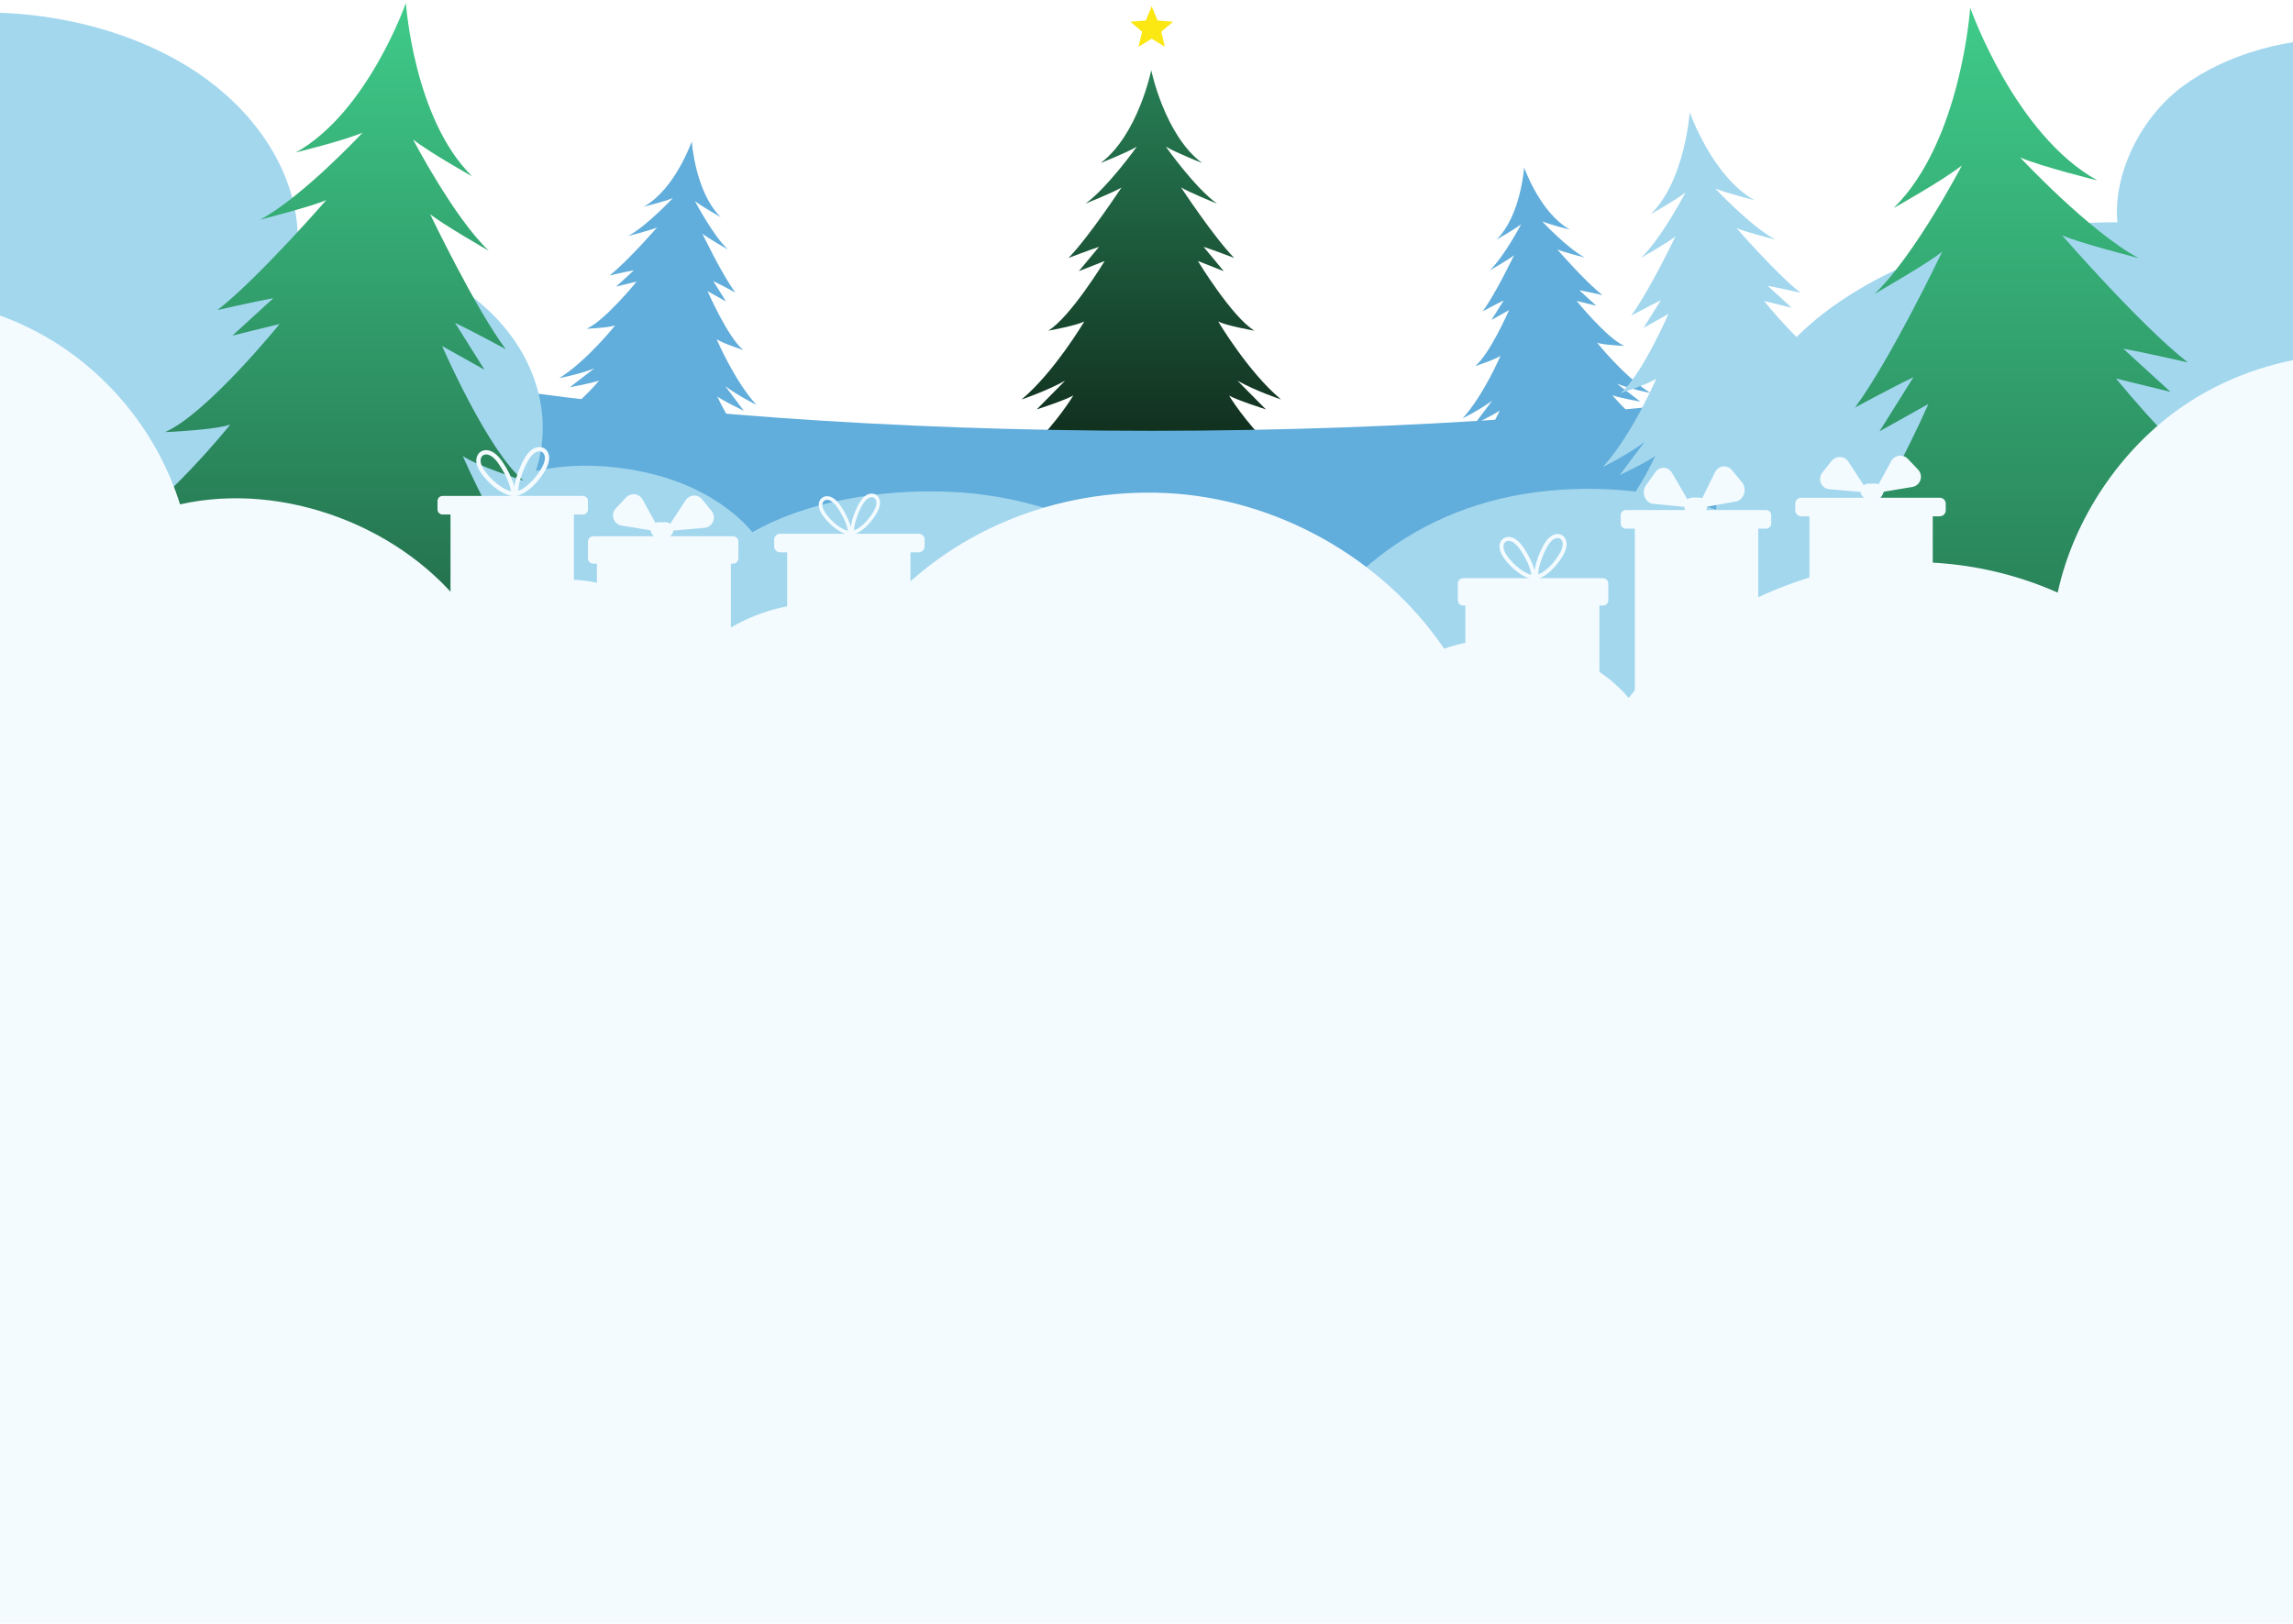 <?xml version="1.0" encoding="UTF-8"?> <svg xmlns="http://www.w3.org/2000/svg" width="1920" height="1360" viewBox="0 0 1920 1360" fill="none"><g filter="url(#filter0_d_1759_798)"><path d="M702.203 261.047L690.233 259.542L690.63 256.393L699.101 257.458L693.694 251.201L690.804 236.863L693.917 236.235L696.643 249.757L711.757 267.245L711.23 259.659L714.399 259.439L715.219 271.249L722.233 279.364C728.239 272.961 735.632 267.88 743.932 264.585C734.411 258.116 728.154 247.2 728.154 234.822C728.154 228.179 729.964 221.961 733.105 216.621L723.723 220.143L720.699 212.095L732.107 207.814L720.915 178.006L758.508 163.892L769.7 193.698L781.105 189.418L784.126 197.464L775.486 200.71C786.064 204.235 794.453 212.537 798.096 223.062L820.102 220.297L799.868 230.99C800.001 232.25 800.072 233.527 800.072 234.822C800.072 246.603 794.407 257.064 785.649 263.622C795.352 266.961 803.938 272.695 810.681 280.142L815.66 276.123L818.548 262.468L821.656 263.126L819.574 272.961L839.256 257.071L841.739 246.675L844.826 247.412L842.092 258.861L827.956 270.273L836.396 271.118L836.081 274.277L824.438 273.115L812.744 282.554C821.169 292.904 826.225 306.103 826.225 320.488C826.225 353.699 799.302 380.622 766.091 380.622C732.877 380.622 705.954 353.699 705.954 320.488C705.954 305.729 711.279 292.22 720.103 281.757L702.203 261.047Z" fill="white"></path></g><g filter="url(#filter1_d_1759_798)"><path d="M1133.72 387.498L1117.95 381.577L1156.12 279.914C1160.44 268.415 1154.6 255.548 1143.1 251.232C1137.53 249.14 1131.48 249.343 1126.06 251.803C1120.64 254.263 1116.5 258.687 1114.41 264.255L1109.83 276.479L1094.06 270.56L1098.65 258.339C1102.32 248.554 1109.58 240.787 1119.1 236.468C1128.61 232.147 1139.24 231.796 1149.02 235.465C1169.21 243.045 1179.47 265.642 1171.89 285.833L1133.72 387.498Z" fill="white"></path></g><g filter="url(#filter2_d_1759_798)"><path d="M917.641 132.498C917.641 132.498 939.262 124.008 947.909 118.825C947.909 118.825 923.605 152.921 904.95 166.531C904.95 166.531 929.577 156.548 935.043 153.04C935.043 153.04 908.027 194.16 890.711 212.03C890.711 212.03 907.019 205.795 916.246 202.744L899.339 223.107L920.96 214.616C920.96 214.616 892.456 261.485 873.756 272.952C873.756 272.952 897.609 268.703 903.968 265.176C903.968 265.176 878.768 307.688 851.373 330.592C851.373 330.592 872.662 323.359 887.85 314.824L864.053 338.904C864.053 338.904 887.835 331.262 894.718 327.188C894.718 327.188 881.425 349.441 860.403 369.532L1059.62 369.491C1038.47 349.385 1025.15 327.329 1025.15 327.329C1032.2 331.291 1055.94 338.837 1055.94 338.837L1032.21 314.854C1047.4 323.471 1068.63 330.532 1068.63 330.532C1041.18 307.699 1015.99 265.165 1015.99 265.165C1022.32 268.785 1046.35 272.93 1046.35 272.93C1027.53 261.53 999.037 214.598 999.037 214.598L1020.65 223.081L1003.79 202.706C1012.97 205.731 1029.36 212 1029.36 212C1012.01 194.138 984.888 152.895 984.888 152.895C990.324 156.533 1015.01 166.56 1015.01 166.56C996.325 153.014 972.208 118.854 972.208 118.854C980.71 123.859 1002.51 132.517 1002.51 132.517C971.11 109.051 959.975 54.789 959.975 54.789C959.975 54.789 948.954 108.976 917.641 132.498Z" fill="url(#paint0_linear_1759_798)"></path></g><g filter="url(#filter3_d_1759_798)"><path d="M960.349 1.218L965.298 13.18L978.205 14.192L968.357 22.593L971.385 35.184L960.349 28.412L949.313 35.184L952.341 22.593L942.493 14.192L955.401 13.18L960.349 1.218Z" fill="#FBE712"></path></g><g filter="url(#filter4_d_1759_798)"><path d="M1251.76 339.77C1247.1 343.338 1230.68 351.169 1230.68 351.169L1245.49 331.48C1235.35 339.192 1220.68 346.402 1220.68 346.402C1238.27 327.177 1252.38 294.003 1252.38 294.003C1248.05 297.188 1231.2 302.609 1231.2 302.609C1243.61 292.419 1259.59 255.709 1259.59 255.709L1244.85 263.953L1255.09 247.623C1248.75 250.668 1237.47 256.773 1237.47 256.773C1248.3 242.15 1263.77 209.744 1263.77 209.744C1260.21 212.853 1243.36 222.515 1243.36 222.515C1255.57 210.862 1269.7 183.775 1269.7 183.775C1263.96 188.324 1249.13 196.614 1249.13 196.614C1269.49 176.626 1272.2 136.221 1272.2 136.221C1272.2 136.221 1285.56 174.447 1310.51 188.289C1310.51 188.289 1294.01 184.248 1287.27 181.392C1287.27 181.392 1308.11 203.735 1322.97 211.718C1322.97 211.718 1304.16 206.894 1299.9 204.845C1299.9 204.845 1323.45 231.957 1337.78 243.169C1337.78 243.169 1325.28 240.288 1318.35 239.041L1332.58 252.053L1316.18 248.034C1316.18 248.034 1341.35 279.163 1356.03 285.678C1356.03 285.678 1338.34 284.942 1333.33 283.024C1333.33 283.024 1355.76 311.241 1377.84 325.085C1377.84 325.085 1361.77 322.045 1349.95 317.314L1369.47 332.346C1369.47 332.346 1351.55 329.171 1346.11 326.973C1346.11 326.973 1357.95 341.734 1375.18 354.207L1231 373.763C1244.29 357.15 1251.76 339.77 1251.76 339.77Z" fill="#61ADDB"></path><path d="M596.701 328.086C601.588 331.831 618.822 340.05 618.822 340.05L603.281 319.386C613.922 327.479 629.326 335.047 629.326 335.047C610.86 314.869 596.053 280.052 596.053 280.052C600.591 283.394 618.281 289.084 618.281 289.084C605.251 278.39 588.485 239.861 588.485 239.861L603.955 248.513L593.203 231.374C599.861 234.571 611.7 240.978 611.7 240.978C600.336 225.63 584.092 191.619 584.092 191.619C587.828 194.882 605.514 205.023 605.514 205.023C592.706 192.792 577.871 164.364 577.871 164.364C583.896 169.138 599.457 177.838 599.457 177.838C578.09 156.861 575.253 114.454 575.253 114.454C575.253 114.454 561.221 154.573 535.039 169.102C535.039 169.102 552.356 164.86 559.434 161.862C559.434 161.862 537.563 185.312 521.959 193.691C521.959 193.691 541.708 188.628 546.178 186.477C546.178 186.477 521.461 214.933 506.421 226.7C506.421 226.7 519.539 223.676 526.807 222.368L511.879 236.024L529.092 231.806C529.092 231.806 502.671 264.477 487.264 271.314C487.264 271.314 505.83 270.542 511.093 268.529C511.093 268.529 487.548 298.144 464.375 312.674C464.375 312.674 481.237 309.483 493.65 304.517L473.166 320.295C473.166 320.295 491.967 316.962 497.676 314.655C497.676 314.655 485.253 330.147 467.166 343.238L618.493 363.763C604.547 346.327 596.701 328.086 596.701 328.086Z" fill="#61ADDB"></path><path d="M960.001 356.794C524.145 356.794 151.388 295.494 0 208.815V516.627H1920V208.815C1768.61 295.494 1395.86 356.794 960.001 356.794Z" fill="#61ADDB"></path></g><g filter="url(#filter5_d_1759_798)"><path d="M-43.984 7.509C28.596 1.783 104.069 19.508 158.449 55.051C212.829 90.595 245.25 143.39 245.413 196.662C309.015 199.271 369.298 220.905 407.36 258.181C445.419 295.457 459.471 345.24 444.701 390.458C477.79 382.993 514.954 385.456 547.369 394.355C579.784 403.258 607.937 420.202 626.073 441.733C671.262 415.857 733.137 405.577 790.491 407.848C847.845 410.117 903.785 428.05 944.873 457.339C971.751 440.291 1014.63 429.105 1049.9 432.674C1085.18 436.241 1117.95 451.382 1137.46 473.121C1172.24 441.998 1218.19 418.561 1271.88 409.74C1325.57 400.918 1383.25 405.615 1432.95 422.855C1436.47 359.661 1470.72 294.454 1533.36 250.742C1596 207.027 1682.33 181.9 1769 182.15C1765.1 144.102 1786.83 95.605 1823.47 68.389C1860.11 41.17 1913.21 26.203 1965.42 28.377V696.847H-85.269L-43.984 7.509Z" fill="#A3D7EE"></path><path d="M1381.95 377.828C1375.37 382.875 1352.14 393.951 1352.14 393.951L1373.08 366.104C1358.75 377.01 1337.99 387.209 1337.99 387.209C1362.87 360.018 1382.82 313.099 1382.82 313.099C1376.71 317.605 1352.87 325.272 1352.87 325.272C1370.43 310.857 1393.02 258.938 1393.02 258.938L1372.18 270.598L1386.67 247.502C1377.69 251.81 1361.74 260.446 1361.74 260.446C1377.05 239.761 1398.94 193.93 1398.94 193.93C1393.91 198.327 1370.07 211.992 1370.07 211.992C1387.33 195.511 1407.33 157.201 1407.33 157.201C1399.21 163.634 1378.24 175.358 1378.24 175.358C1407.03 147.09 1410.85 89.943 1410.85 89.943C1410.85 89.943 1429.76 144.007 1465.05 163.585C1465.05 163.585 1441.71 157.87 1432.17 153.83C1432.17 153.83 1461.64 185.432 1482.67 196.721C1482.67 196.721 1456.06 189.898 1450.04 187C1450.04 187 1483.34 225.346 1503.61 241.203C1503.61 241.203 1485.93 237.129 1476.14 235.367L1496.26 253.769L1473.06 248.084C1473.06 248.084 1508.66 292.11 1529.43 301.324C1529.43 301.324 1504.41 300.284 1497.32 297.573C1497.32 297.573 1529.04 337.479 1560.27 357.059C1560.27 357.059 1537.55 352.759 1520.82 346.068L1548.42 367.329C1548.42 367.329 1523.09 362.838 1515.4 359.729C1515.4 359.729 1532.13 380.606 1556.51 398.247L1352.58 425.905C1371.38 402.409 1381.95 377.828 1381.95 377.828Z" fill="#A3D7EE"></path></g><path d="M1592.94 571.852C1580.01 581.764 1534.4 603.514 1534.4 603.514L1575.53 548.828C1547.36 570.248 1506.6 590.275 1506.6 590.275C1555.47 536.873 1585.54 453.838 1585.54 453.838C1573.54 462.681 1535.83 468.633 1535.83 468.633C1570.31 440.323 1614.68 338.354 1614.68 338.354L1573.74 361.253L1602.2 315.893C1584.58 324.354 1553.24 341.313 1553.24 341.313C1583.32 300.692 1626.31 210.679 1626.31 210.679C1616.43 219.315 1569.62 246.152 1569.62 246.152C1603.51 213.783 1642.78 138.542 1642.78 138.542C1626.83 151.177 1585.65 174.204 1585.65 174.204C1642.2 118.686 1649.71 6.45 1649.71 6.45C1649.71 6.45 1686.84 112.632 1756.14 151.079C1756.14 151.079 1710.31 139.856 1691.57 131.923C1691.57 131.923 1749.46 193.989 1790.75 216.158C1790.75 216.158 1738.49 202.76 1726.65 197.068C1726.65 197.068 1792.07 272.38 1831.88 303.521C1831.88 303.521 1797.16 295.52 1777.92 292.06L1817.43 328.201L1771.87 317.034C1771.87 317.034 1841.8 403.501 1882.58 421.601C1882.58 421.601 1833.44 419.556 1819.51 414.229C1819.51 414.229 1881.83 492.606 1943.16 531.063C1943.16 531.063 1898.53 522.618 1865.68 509.474L1919.89 551.228C1919.89 551.228 1870.13 542.412 1855.02 536.306C1855.02 536.306 1887.9 621.79 1935.77 656.436L1535.26 710.758C1572.18 664.61 1592.94 571.852 1592.94 571.852Z" fill="url(#paint1_linear_1759_798)"></path><g filter="url(#filter6_d_1759_798)"><path d="M385.029 495.996C396.228 504.578 435.719 523.408 435.719 523.408L400.109 476.06C424.491 494.606 459.79 511.944 459.79 511.944C417.475 465.707 383.546 385.925 383.546 385.925C393.942 393.584 434.479 406.624 434.479 406.624C404.622 382.113 366.206 293.823 366.206 293.823L401.654 313.649L377.014 274.376C392.271 281.699 419.399 296.386 419.399 296.386C393.36 261.215 356.134 183.275 356.134 183.275C364.697 190.756 405.225 213.991 405.225 213.991C375.875 185.964 341.879 120.819 341.879 120.819C355.686 131.761 391.346 151.697 391.346 151.697C342.382 103.627 335.879 6.45 335.879 6.45C335.879 6.45 303.728 98.385 243.73 131.675C243.73 131.675 283.408 121.956 299.63 115.088C299.63 115.088 249.513 168.827 213.755 188.022C213.755 188.022 259.012 176.419 269.256 171.494C269.256 171.494 212.616 236.702 178.148 263.663C178.148 263.663 208.208 256.736 224.864 253.739L190.654 285.032L230.101 275.363C230.101 275.363 169.557 350.232 134.25 365.903C134.25 365.903 176.794 364.132 188.856 359.519C188.856 359.519 134.901 427.382 81.798 460.677C81.798 460.677 120.44 453.366 148.884 441.985L101.946 478.139C101.946 478.139 145.027 470.506 158.107 465.218C158.107 465.218 129.644 500.716 88.197 530.714L434.968 577.749C403.008 537.794 385.029 495.996 385.029 495.996Z" fill="url(#paint2_linear_1759_798)"></path></g><g filter="url(#filter7_d_1759_798)"><path d="M520.282 412.605L511.6 421.809C506.928 426.839 509.735 435.059 516.581 436.192L548.995 441.505L534.097 414.449C532.458 411.458 529.484 409.903 526.567 409.873C524.21 409.961 522.017 410.737 520.282 412.605Z" fill="#F4FBFF"></path><path d="M570.041 415.046L553.131 440.897L585.853 438.054C592.765 437.443 596.188 429.458 591.912 424.088L583.956 414.253C582.245 412.105 579.72 410.981 577.345 410.991C574.541 411.091 571.733 412.447 570.041 415.046Z" fill="#F4FBFF"></path><path d="M547.3 433.338C543.77 433.338 540.848 436.203 540.848 439.785C540.848 443.367 543.77 446.232 547.3 446.232H553.366C556.896 446.232 559.819 443.367 559.819 439.785C559.819 436.203 556.896 433.338 553.366 433.338H547.3Z" fill="#F4FBFF"></path><path d="M608.018 577.749H495.819V460.172H608.018V577.749Z" fill="#F4FBFF"></path><path d="M492.837 445.145C490.29 445.145 488.332 447.102 488.332 449.646V463.638C488.332 466.084 490.29 468.041 492.837 468.041H609.761C612.307 468.041 614.265 466.084 614.265 463.638V449.646C614.265 447.102 612.307 445.145 609.761 445.145H492.837Z" fill="#F4FBFF"></path><path d="M1614.35 422.986H1511.12V538.958H1614.35V422.986Z" fill="#F4FBFF"></path><path d="M1504.24 412.859C1501.51 412.859 1499.25 415.052 1499.25 417.777V423.493C1499.25 426.218 1501.51 428.411 1504.24 428.411H1620.24C1622.97 428.411 1625.23 426.218 1625.23 423.493V417.777C1625.23 415.052 1622.97 412.859 1620.24 412.859H1504.24Z" fill="#F4FBFF"></path><path d="M1579.62 382.105L1569.05 401.517C1568.27 401.207 1567.34 401.052 1566.41 401.052H1560.5C1558.95 401.052 1557.7 401.517 1556.61 402.449L1543.71 382.727C1540.6 377.757 1533.46 377.447 1529.73 381.95L1521.95 391.734C1517.6 397.169 1521.02 405.244 1527.86 405.71L1553.97 408.04C1554.28 411.301 1557.08 413.941 1560.5 413.941H1566.41C1569.98 413.941 1572.62 411.301 1572.93 407.885L1597.18 403.847C1604.02 402.76 1606.82 394.529 1602.15 389.404L1593.6 380.397C1591.9 378.534 1589.56 377.602 1587.23 377.602C1584.28 377.602 1581.33 379.155 1579.62 382.105Z" fill="#F4FBFF"></path><path d="M1468.24 433.277H1364.93V598.03H1468.24V433.277Z" fill="#F4FBFF"></path><path d="M1357.34 423.166C1355.01 423.166 1353.08 425.027 1353.08 427.42V434.531C1353.08 436.857 1355.01 438.718 1357.34 438.718H1474.81C1477.14 438.718 1479.07 436.857 1479.07 434.531V427.42C1479.07 425.027 1477.14 423.166 1474.81 423.166H1357.34Z" fill="#F4FBFF"></path><path d="M1432.01 391.488L1417.1 421.859L1449.66 415.958C1456.37 414.662 1459.19 405.334 1454.45 399.746L1446.01 389.536C1444.23 387.459 1441.94 386.601 1439.62 386.515C1436.68 386.56 1433.68 388.303 1432.01 391.488Z" fill="#F4FBFF"></path><path d="M1382.11 391.471L1374.37 402.239C1369.95 408.303 1373.46 417.331 1380.33 417.941L1413.01 421.183L1396.11 392.199C1394.39 389.304 1391.73 387.751 1388.95 387.758C1386.34 387.9 1383.83 388.957 1382.11 391.471Z" fill="#F4FBFF"></path><path d="M1413.19 412.735C1409.43 412.735 1406.35 415.813 1406.35 419.57V420.309C1406.35 424.126 1409.43 427.144 1413.19 427.144H1418.49C1422.25 427.144 1425.33 424.126 1425.33 420.309V419.57C1425.33 415.813 1422.25 412.735 1418.49 412.735H1413.19Z" fill="#F4FBFF"></path><path d="M758.373 581.949H655.141V453.232H758.373V581.949Z" fill="#F4FBFF"></path><path d="M649.222 443.024C646.495 443.024 644.233 445.217 644.233 447.942V453.658C644.233 456.383 646.495 458.576 649.222 458.576H765.228C767.955 458.576 770.216 456.383 770.216 453.658V447.942C770.216 445.217 767.955 443.024 765.228 443.024H649.222Z" fill="#F4FBFF"></path><path d="M721.751 410.5C719.659 411.719 718.089 413.566 716.834 415.274C714.602 418.305 709.335 429.038 708.359 437.297C706.406 429.213 699.953 419.142 697.373 416.424C695.908 414.89 694.129 413.218 691.897 412.277C689.281 411.197 686.421 411.406 684.468 412.834C682.48 414.228 681.399 416.807 681.573 419.595C681.748 422.069 682.864 424.334 683.806 425.972C686.177 430.154 696.082 442.106 707.138 443.953L708.707 444.232L708.742 443.814L708.847 444.232L710.347 443.779C721.123 440.643 729.564 427.575 731.412 423.184C732.179 421.407 733.016 419.072 732.877 416.563C732.737 413.81 731.342 411.371 729.25 410.186C728.273 409.663 727.122 409.385 725.971 409.385C724.576 409.385 723.111 409.768 721.751 410.5ZM719.24 417.051C720.391 415.553 721.647 414.054 723.251 413.148C724.018 412.695 724.89 412.451 725.692 412.416C726.46 412.347 727.192 412.486 727.785 412.834C728.971 413.497 729.773 415.03 729.877 416.737C729.982 418.619 729.285 420.536 728.657 422.034C726.634 426.808 719.414 436.914 711.184 440.294C710.905 433.116 716.799 420.361 719.24 417.051ZM686.421 424.508C685.619 423.114 684.712 421.267 684.573 419.386C684.468 417.678 685.096 416.075 686.212 415.274C686.77 414.856 687.468 414.646 688.235 414.612C689.037 414.542 689.909 414.716 690.746 415.03C692.455 415.762 693.885 417.121 695.175 418.48C698 421.477 705.359 433.429 705.882 440.608C697.338 438.203 689.002 429.038 686.421 424.508Z" fill="#F4FBFF"></path><path d="M1335.22 495.165H1223.02V573.951H1335.22V495.165Z" fill="#F4FBFF"></path><path d="M1221.24 480.261C1218.7 480.261 1216.74 482.218 1216.74 484.762V498.754C1216.74 501.2 1218.7 503.157 1221.24 503.157H1338.17C1340.71 503.157 1342.67 501.2 1342.67 498.754V484.762C1342.67 482.218 1340.71 480.261 1338.17 480.261H1221.24Z" fill="#F4FBFF"></path><path d="M1295.66 444.498C1293.33 445.834 1291.61 447.858 1290.23 449.729C1287.78 453.051 1282.05 464.812 1280.94 473.863C1278.8 465.003 1271.73 453.968 1268.9 450.989C1267.3 449.309 1265.35 447.476 1262.9 446.445C1260.04 445.261 1256.9 445.491 1254.76 447.056C1252.58 448.584 1251.4 451.409 1251.59 454.464C1251.78 457.175 1253.01 459.657 1254.04 461.452C1256.64 466.034 1267.49 479.132 1279.6 481.156L1281.32 481.461L1281.36 481.003L1281.48 481.461L1283.16 480.965C1294.93 477.528 1304.18 463.209 1306.2 458.397C1307.05 456.45 1307.96 453.891 1307.81 451.142C1307.66 448.125 1306.13 445.452 1303.83 444.154C1302.76 443.581 1301.5 443.276 1300.24 443.276C1298.71 443.276 1297.11 443.696 1295.66 444.498ZM1292.9 451.677C1294.09 450.035 1295.5 448.393 1297.26 447.4C1298.1 446.903 1299.06 446.636 1299.94 446.598C1300.78 446.522 1301.58 446.674 1302.23 447.056C1303.53 447.782 1304.41 449.462 1304.52 451.333C1304.64 453.395 1303.87 455.495 1303.19 457.137C1300.97 462.369 1293.06 473.442 1284.04 477.146C1283.73 469.28 1290.19 455.304 1292.9 451.677ZM1256.9 459.848C1256.02 458.321 1255.03 456.297 1254.88 454.235C1254.76 452.364 1255.45 450.569 1256.67 449.729C1257.29 449.271 1258.05 449.042 1258.89 449.004C1259.77 448.927 1260.73 449.118 1261.64 449.462C1263.52 450.264 1265.08 451.753 1266.5 453.242C1269.59 456.526 1277.66 469.624 1278.23 477.49C1268.87 474.855 1259.73 464.812 1256.9 459.848Z" fill="#F4FBFF"></path><path d="M476.534 548.487H373.228V421.594H476.534V548.487Z" fill="#F4FBFF"></path><path d="M366.606 411.354C364.278 411.354 362.349 413.215 362.349 415.608V422.719C362.349 425.045 364.278 426.906 366.606 426.906H484.075C486.403 426.906 488.332 425.045 488.332 422.719V415.608C488.332 413.215 486.403 411.354 484.075 411.354H366.606Z" fill="#F4FBFF"></path><path d="M398.251 374.493C395.932 376.158 394.623 379.255 394.817 382.544C395.032 385.511 396.357 388.171 397.481 390.158C400.308 395.065 412.066 409.352 425.207 411.521L427.08 411.854L427.292 409.99C428.374 400.305 417.433 382.789 413.609 378.746C411.892 376.954 409.76 374.946 407.117 373.852C405.794 373.286 404.448 373.002 403.119 373C401.307 373.025 399.604 373.528 398.251 374.493ZM400.598 388.365C399.656 386.729 398.56 384.539 398.428 382.293C398.267 380.249 399.042 378.351 400.355 377.389C401.012 376.908 401.843 376.658 402.767 376.603C403.73 376.547 404.748 376.729 405.74 377.154C407.764 378.001 409.469 379.592 411.016 381.233C414.367 384.78 423.101 399.003 423.764 407.539C413.604 404.673 403.657 393.782 400.598 388.365Z" fill="#F4FBFF"></path><path d="M442.641 371.769C440.144 373.164 438.262 375.408 436.767 377.388C433.444 381.85 424.631 400.523 426.841 410.015L427.271 411.842L429.092 411.292C441.888 407.603 451.89 392.041 454.123 386.837C455.006 384.732 456.01 381.936 455.875 378.965C455.682 375.675 454.019 372.753 451.521 371.37C450.354 370.713 449.006 370.39 447.636 370.39C445.985 370.406 444.24 370.87 442.641 371.769ZM439.634 379.555C440.978 377.745 442.485 375.965 444.395 374.887C445.33 374.349 446.32 374.05 447.284 373.993C448.207 373.939 449.062 374.09 449.771 374.492C451.188 375.294 452.179 377.088 452.26 379.136C452.392 381.383 451.56 383.686 450.816 385.421C448.414 391.158 439.814 403.176 430.058 407.17C429.716 398.615 436.722 383.469 439.634 379.555Z" fill="#F4FBFF"></path><path d="M-144.441 251.683C-84.527 237.718 -19.459 247.254 33.927 277.823C87.311 308.392 128.47 359.684 146.749 418.426C233.72 398.745 335.165 437.357 387.806 509.332C418.411 488.893 454.581 476.966 490.872 483.077C527.162 489.185 560.849 509.593 583.075 538.926C625.566 503.705 679.559 490.301 730.283 512.048C789.163 441.108 880.409 404.543 972.495 408.941C1064.58 413.337 1153.42 463.101 1205.27 539.33C1256.45 520.593 1324.4 539.059 1359.76 580.531C1400.13 528.844 1462.92 491.302 1526.55 475.44C1590.19 459.578 1659.07 465.622 1718.97 492.321C1732.38 430.394 1772.05 371.32 1824.49 335.741C1876.92 300.162 1943.23 285.644 2005.73 296.058V1490.12H-159.461L-144.441 251.683Z" fill="#F4FBFF"></path></g><defs><filter id="filter0_d_1759_798" x="674.233" y="147.892" width="194.593" height="256.73" filterUnits="userSpaceOnUse" color-interpolation-filters="sRGB"><feFlood flood-opacity="0" result="BackgroundImageFix"></feFlood><feColorMatrix in="SourceAlpha" type="matrix" values="0 0 0 0 0 0 0 0 0 0 0 0 0 0 0 0 0 0 127 0" result="hardAlpha"></feColorMatrix><feOffset dx="4" dy="4"></feOffset><feGaussianBlur stdDeviation="10"></feGaussianBlur><feComposite in2="hardAlpha" operator="out"></feComposite><feColorMatrix type="matrix" values="0 0 0 0 0.153 0 0 0 0 0.251 0 0 0 0 0.502 0 0 0 0.2 0"></feColorMatrix><feBlend mode="normal" in2="BackgroundImageFix" result="effect1_dropShadow_1759_798"></feBlend><feBlend mode="normal" in="SourceGraphic" in2="effect1_dropShadow_1759_798" result="shape"></feBlend></filter><filter id="filter1_d_1759_798" x="1078.06" y="216.949" width="120.324" height="194.549" filterUnits="userSpaceOnUse" color-interpolation-filters="sRGB"><feFlood flood-opacity="0" result="BackgroundImageFix"></feFlood><feColorMatrix in="SourceAlpha" type="matrix" values="0 0 0 0 0 0 0 0 0 0 0 0 0 0 0 0 0 0 127 0" result="hardAlpha"></feColorMatrix><feOffset dx="4" dy="4"></feOffset><feGaussianBlur stdDeviation="10"></feGaussianBlur><feComposite in2="hardAlpha" operator="out"></feComposite><feColorMatrix type="matrix" values="0 0 0 0 0.153 0 0 0 0 0.251 0 0 0 0 0.502 0 0 0 0.2 0"></feColorMatrix><feBlend mode="normal" in2="BackgroundImageFix" result="effect1_dropShadow_1759_798"></feBlend><feBlend mode="normal" in="SourceGraphic" in2="effect1_dropShadow_1759_798" result="shape"></feBlend></filter><filter id="filter2_d_1759_798" x="835.373" y="38.789" width="257.259" height="354.743" filterUnits="userSpaceOnUse" color-interpolation-filters="sRGB"><feFlood flood-opacity="0" result="BackgroundImageFix"></feFlood><feColorMatrix in="SourceAlpha" type="matrix" values="0 0 0 0 0 0 0 0 0 0 0 0 0 0 0 0 0 0 127 0" result="hardAlpha"></feColorMatrix><feOffset dx="4" dy="4"></feOffset><feGaussianBlur stdDeviation="10"></feGaussianBlur><feComposite in2="hardAlpha" operator="out"></feComposite><feColorMatrix type="matrix" values="0 0 0 0 0.153 0 0 0 0 0.251 0 0 0 0 0.502 0 0 0 0.2 0"></feColorMatrix><feBlend mode="normal" in2="BackgroundImageFix" result="effect1_dropShadow_1759_798"></feBlend><feBlend mode="normal" in="SourceGraphic" in2="effect1_dropShadow_1759_798" result="shape"></feBlend></filter><filter id="filter3_d_1759_798" x="926.493" y="-14.783" width="75.712" height="73.966" filterUnits="userSpaceOnUse" color-interpolation-filters="sRGB"><feFlood flood-opacity="0" result="BackgroundImageFix"></feFlood><feColorMatrix in="SourceAlpha" type="matrix" values="0 0 0 0 0 0 0 0 0 0 0 0 0 0 0 0 0 0 127 0" result="hardAlpha"></feColorMatrix><feOffset dx="4" dy="4"></feOffset><feGaussianBlur stdDeviation="10"></feGaussianBlur><feComposite in2="hardAlpha" operator="out"></feComposite><feColorMatrix type="matrix" values="0 0 0 0 0.153 0 0 0 0 0.251 0 0 0 0 0.502 0 0 0 0.2 0"></feColorMatrix><feBlend mode="normal" in2="BackgroundImageFix" result="effect1_dropShadow_1759_798"></feBlend><feBlend mode="normal" in="SourceGraphic" in2="effect1_dropShadow_1759_798" result="shape"></feBlend></filter><filter id="filter4_d_1759_798" x="-16" y="98.454" width="1960" height="442.174" filterUnits="userSpaceOnUse" color-interpolation-filters="sRGB"><feFlood flood-opacity="0" result="BackgroundImageFix"></feFlood><feColorMatrix in="SourceAlpha" type="matrix" values="0 0 0 0 0 0 0 0 0 0 0 0 0 0 0 0 0 0 127 0" result="hardAlpha"></feColorMatrix><feOffset dx="4" dy="4"></feOffset><feGaussianBlur stdDeviation="10"></feGaussianBlur><feComposite in2="hardAlpha" operator="out"></feComposite><feColorMatrix type="matrix" values="0 0 0 0 0.153 0 0 0 0 0.251 0 0 0 0 0.502 0 0 0 0.2 0"></feColorMatrix><feBlend mode="normal" in2="BackgroundImageFix" result="effect1_dropShadow_1759_798"></feBlend><feBlend mode="normal" in="SourceGraphic" in2="effect1_dropShadow_1759_798" result="shape"></feBlend></filter><filter id="filter5_d_1759_798" x="-101.269" y="-9.55" width="2090.69" height="730.397" filterUnits="userSpaceOnUse" color-interpolation-filters="sRGB"><feFlood flood-opacity="0" result="BackgroundImageFix"></feFlood><feColorMatrix in="SourceAlpha" type="matrix" values="0 0 0 0 0 0 0 0 0 0 0 0 0 0 0 0 0 0 127 0" result="hardAlpha"></feColorMatrix><feOffset dx="4" dy="4"></feOffset><feGaussianBlur stdDeviation="10"></feGaussianBlur><feComposite in2="hardAlpha" operator="out"></feComposite><feColorMatrix type="matrix" values="0 0 0 0 0.153 0 0 0 0 0.251 0 0 0 0 0.502 0 0 0 0.2 0"></feColorMatrix><feBlend mode="normal" in2="BackgroundImageFix" result="effect1_dropShadow_1759_798"></feBlend><feBlend mode="normal" in="SourceGraphic" in2="effect1_dropShadow_1759_798" result="shape"></feBlend></filter><filter id="filter6_d_1759_798" x="65.798" y="-17.55" width="417.992" height="611.299" filterUnits="userSpaceOnUse" color-interpolation-filters="sRGB"><feFlood flood-opacity="0" result="BackgroundImageFix"></feFlood><feColorMatrix in="SourceAlpha" type="matrix" values="0 0 0 0 0 0 0 0 0 0 0 0 0 0 0 0 0 0 127 0" result="hardAlpha"></feColorMatrix><feOffset dx="4" dy="-4"></feOffset><feGaussianBlur stdDeviation="10"></feGaussianBlur><feComposite in2="hardAlpha" operator="out"></feComposite><feColorMatrix type="matrix" values="0 0 0 0 0.153 0 0 0 0 0.251 0 0 0 0 0.502 0 0 0 0.2 0"></feColorMatrix><feBlend mode="normal" in2="BackgroundImageFix" result="effect1_dropShadow_1759_798"></feBlend><feBlend mode="normal" in="SourceGraphic" in2="effect1_dropShadow_1759_798" result="shape"></feBlend></filter><filter id="filter7_d_1759_798" x="-175.461" y="229.393" width="2205.19" height="1284.73" filterUnits="userSpaceOnUse" color-interpolation-filters="sRGB"><feFlood flood-opacity="0" result="BackgroundImageFix"></feFlood><feColorMatrix in="SourceAlpha" type="matrix" values="0 0 0 0 0 0 0 0 0 0 0 0 0 0 0 0 0 0 127 0" result="hardAlpha"></feColorMatrix><feOffset dx="4" dy="4"></feOffset><feGaussianBlur stdDeviation="10"></feGaussianBlur><feComposite in2="hardAlpha" operator="out"></feComposite><feColorMatrix type="matrix" values="0 0 0 0 0.153 0 0 0 0 0.251 0 0 0 0 0.502 0 0 0 0.2 0"></feColorMatrix><feBlend mode="normal" in2="BackgroundImageFix" result="effect1_dropShadow_1759_798"></feBlend><feBlend mode="normal" in="SourceGraphic" in2="effect1_dropShadow_1759_798" result="shape"></feBlend></filter><linearGradient id="paint0_linear_1759_798" x1="957.558" y1="351.997" x2="957.558" y2="52.646" gradientUnits="userSpaceOnUse"><stop stop-color="#123220"></stop><stop offset="1" stop-color="#278056"></stop></linearGradient><linearGradient id="paint1_linear_1759_798" x1="1724.88" y1="6.45" x2="1724.88" y2="710.758" gradientUnits="userSpaceOnUse"><stop stop-color="#3FCB8A"></stop><stop offset="1" stop-color="#206545"></stop></linearGradient><linearGradient id="paint2_linear_1759_798" x1="270.794" y1="6.45" x2="270.794" y2="577.749" gradientUnits="userSpaceOnUse"><stop stop-color="#3FCB8A"></stop><stop offset="1" stop-color="#206545"></stop></linearGradient></defs></svg> 